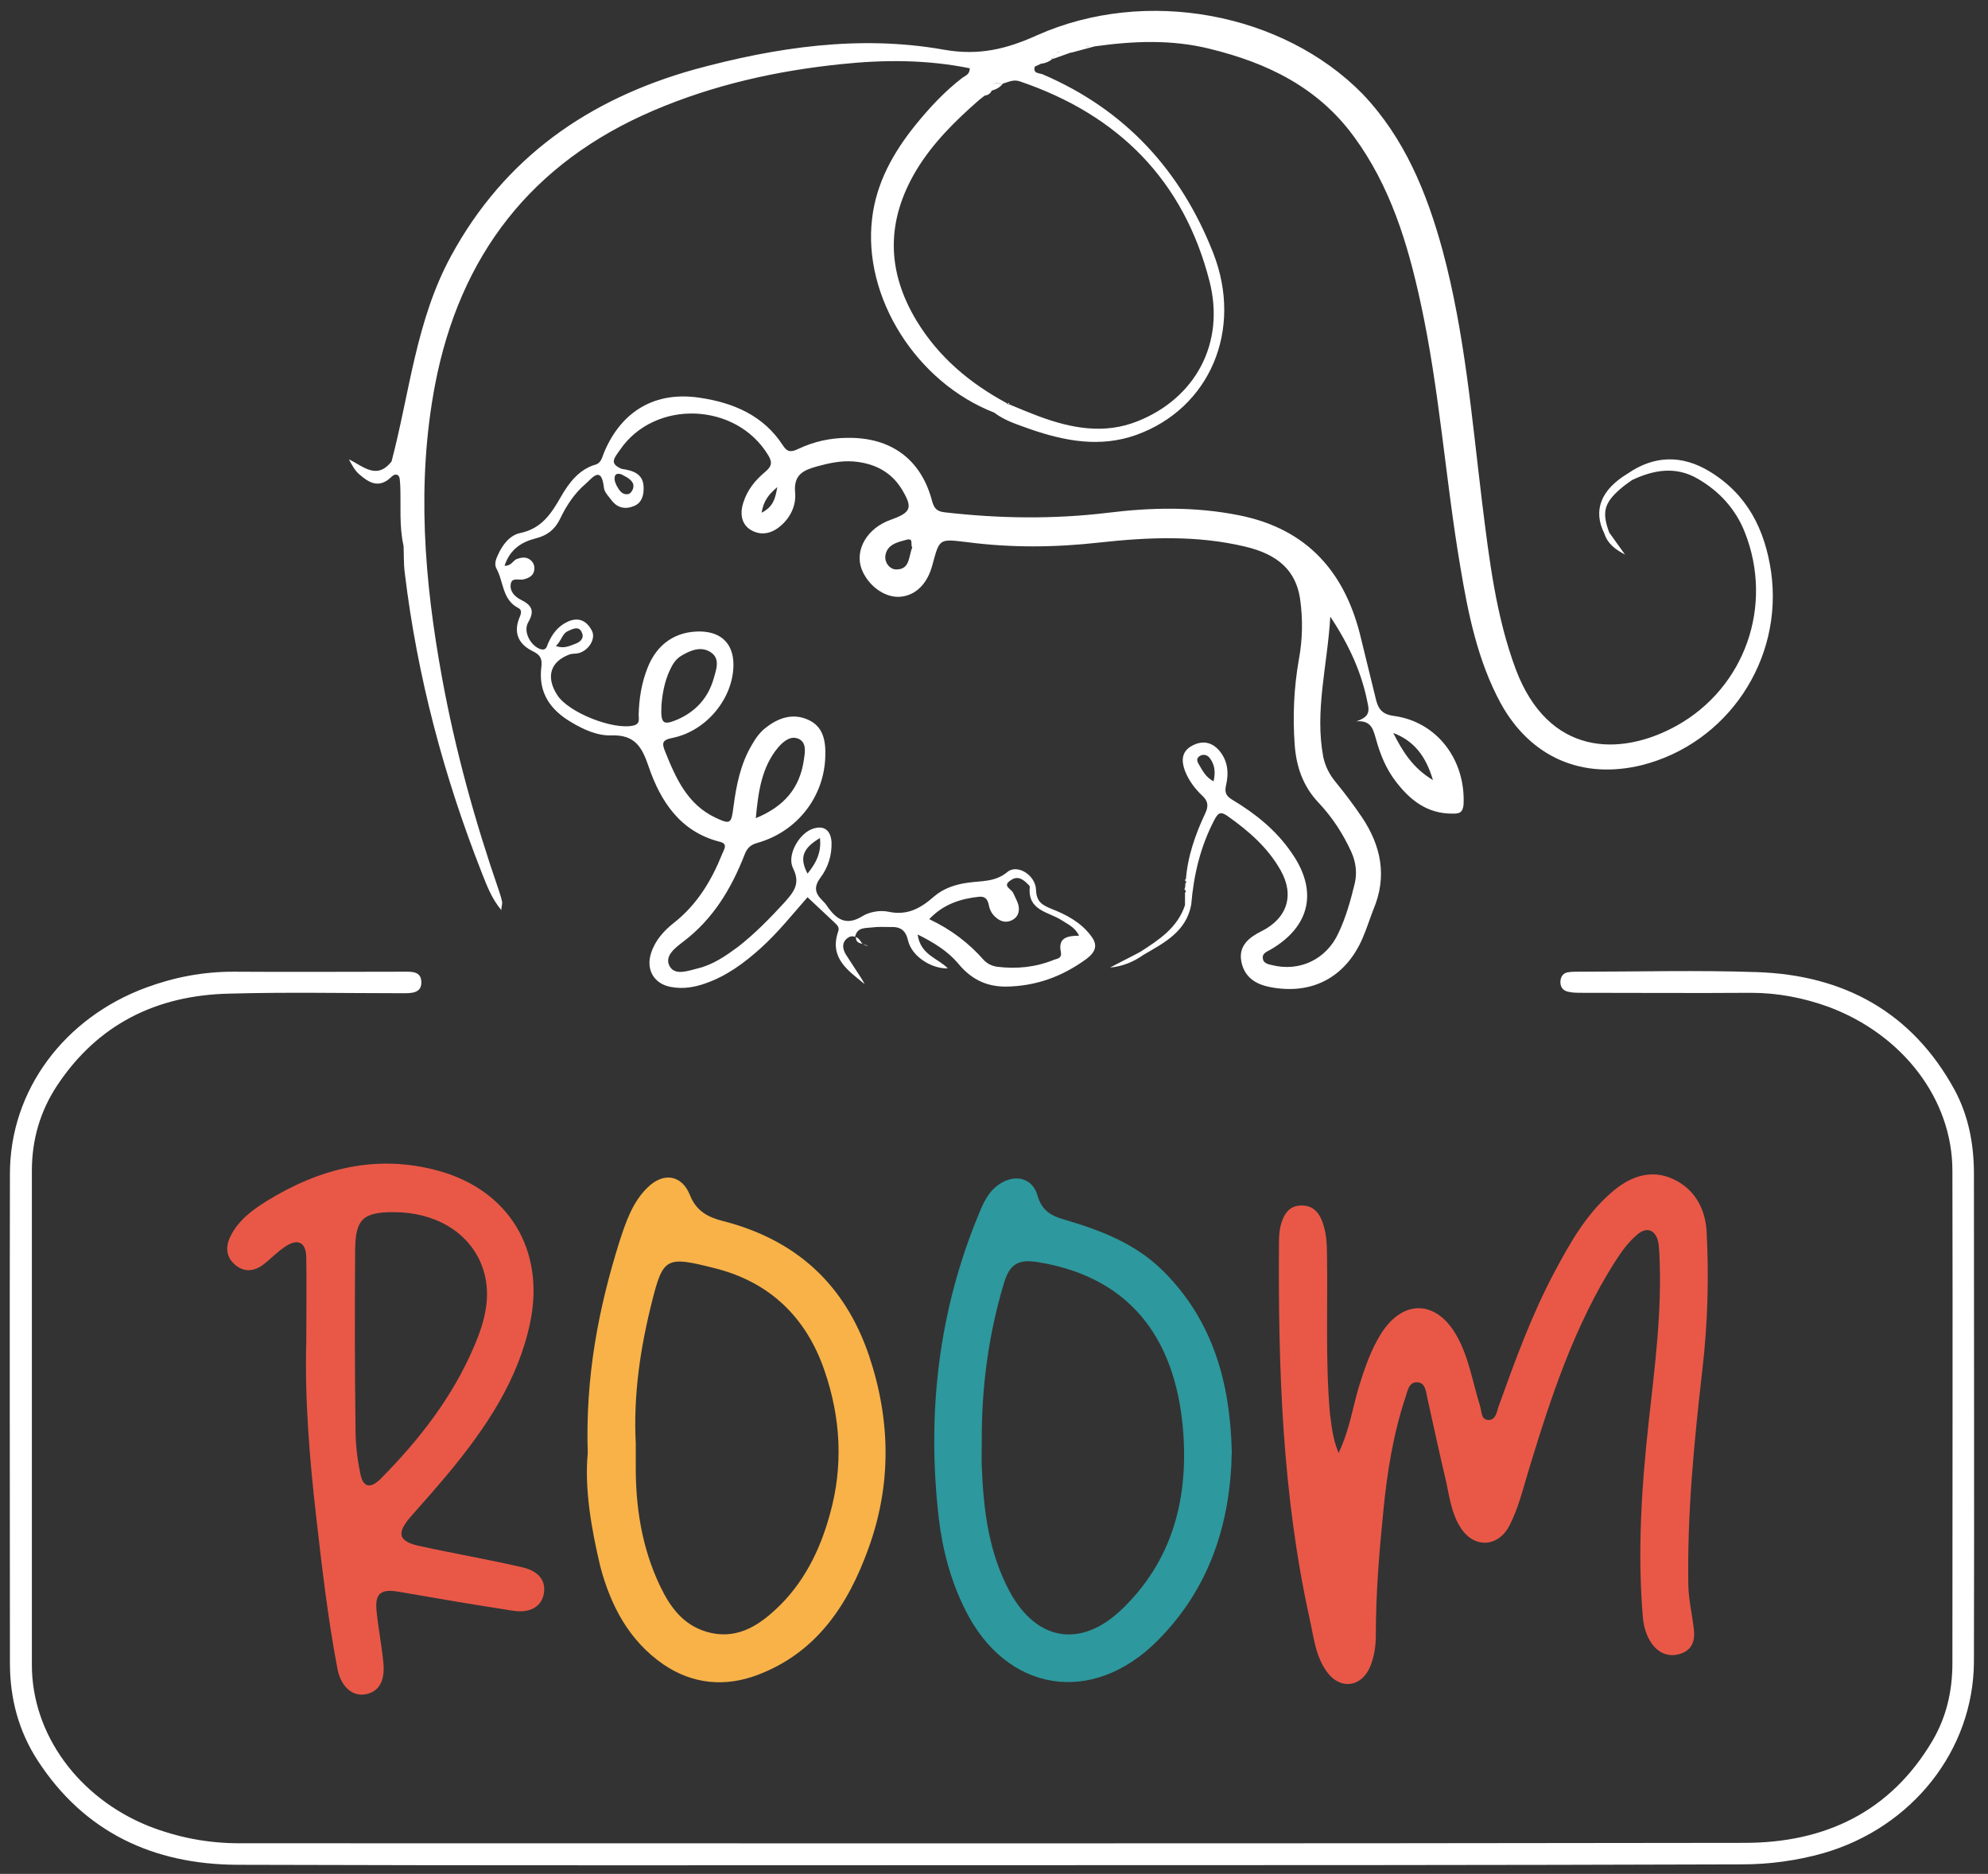 <svg xmlns="http://www.w3.org/2000/svg" xmlns:xlink="http://www.w3.org/1999/xlink" id="Layer_1" x="0px" y="0px" viewBox="0 0 480.3 452.8" style="enable-background:new 0 0 480.3 452.8;" xml:space="preserve"><rect x="0" y="0" width="480.3" height="452.8" fill="#333333" stroke="none"/><style type="text/css">	.st0{display:none;}	.st1{fill:#FFFFFF;}	.st2{fill:#E95847;}	.st3{fill:#F8B248;}	.st4{fill:#2D989D;}</style><rect x="-96.2" y="77.4" class="st0" width="590.8" height="295.7"></rect><g>	<path class="st1" d="M239.5,450.7c-60.7,0-121.5,0.1-182.2-0.1c-20.2-0.1-36.9-7.8-48.2-25.2c-4.6-7.1-6.7-15-6.7-23.5  c0-39.4-0.1-78.9,0-118.3c0-20.1,13.1-37.7,33-45c6.8-2.5,13.7-3.8,21-3.8c13.7,0.1,27.4,0,41,0c2,0,4.4-0.2,4.4,2.6  c0,2.6-2.4,2.6-4.4,2.6c-14,0-28.1-0.3-42.1,0.1c-17.5,0.4-31.7,7.4-41.5,22.2c-4.1,6.2-6.1,13.1-6.1,20.6c0,39.8,0,79.6,0,119.4  c0,16.8,11.3,32.1,28.1,38.9c7.1,2.8,14.4,4.2,22,4.2c121.2,0,242.5,0.1,363.7-0.1c19.3,0,35.2-7.4,45.4-24.7  c3.4-5.8,4.8-12.1,4.8-18.7c0-39.7,0.1-79.3,0-119c0-17.3-12-32.9-29.9-39.6c-6.1-2.2-12.3-3.4-18.8-3.4c-13.6,0.1-27.1,0-40.7,0  c-1.2,0-2.5,0-3.6-0.3c-1.2-0.3-1.8-1.3-1.7-2.5c0.1-1.3,0.8-2.1,2.1-2.2c0.7-0.1,1.5-0.1,2.2-0.1c14.4,0,28.8-0.4,43.2,0.1  c20.9,0.7,37.4,9.6,47.7,28.4c3.4,6.3,4.7,13.2,4.7,20.3c0,39.3,0.1,78.6,0,117.9c-0.1,21.4-14.9,40.1-36.4,46.3  c-6.4,1.8-13,2.7-19.7,2.7C360.3,450.7,299.9,450.7,239.5,450.7z"></path>	<path class="st2" d="M323.4,351.1c2.7-5.7,3.4-11,4.9-16c1.4-4.5,2.9-8.9,5.4-12.9c5.3-8.3,13.3-8.1,18.2,0.5  c3,5.3,3.9,11.4,5.7,17.1c0.4,1.3,0.2,3.1,1.8,3.3c1.9,0.2,2.2-1.8,2.6-3.1c4-11.1,8-22.2,13.6-32.7c3.9-7.3,7.9-14.4,14.5-19.8  c4.3-3.5,9.2-4.9,14.1-2.6c5,2.3,7.7,6.8,8.1,12.4c0.6,11.2,0.3,22.4-1,33.6c-2,17.4-3.7,34.8-3.4,52.3c0.1,3.5,0.9,6.8,1.3,10.2  c0.4,2.7-0.2,5.1-2.9,6.1c-2.7,1-5.3,0.3-7.2-2.3c-1.4-2-2-4.2-2.2-6.6c-1.3-15.7-0.3-31.2,1.4-46.8c1.5-13.6,3.3-27.1,2.6-40.9  c-0.1-1.1-0.1-2.3-0.4-3.3c-0.8-2.5-2.7-3.1-4.8-1.4c-2.3,1.9-4,4.3-5.6,6.8c-9.8,15.5-15.4,32.6-20.7,50  c-1.4,4.6-2.5,9.3-4.7,13.6c-2.8,5.4-8.7,5.6-11.9,0.4c-2.1-3.3-2.6-7.2-3.4-10.9c-1.6-6.8-3.1-13.7-4.6-20.5  c-0.3-1.5-0.5-3.6-2.5-3.6c-1.9,0-2.2,2-2.7,3.5c-3,9-4.5,18.4-5.4,27.8c-1,9.9-1.8,19.9-1.8,29.9c0,2.6-0.4,5.2-1.4,7.6  c-2.1,4.9-7.2,5.6-10.4,1.2c-2.8-3.8-3.2-8.5-4.2-12.9c-6.6-29.9-7.6-60.3-7.4-90.7c0-1.8,0.1-3.7,0.8-5.5c0.8-2.2,2.2-3.6,4.6-3.6  c2.5-0.1,4.1,1.4,5,3.7c1,2.6,1.2,5.3,1.2,8c0.2,12.8-0.4,25.6,0.7,38.4C321.7,344.4,321.9,347.4,323.4,351.1z"></path>	<path class="st2" d="M74,324c0-6.7,0.1-13.3,0-20c0-3.8-2-4.9-5.2-2.7c-1.8,1.2-3.4,2.9-5.1,4.2c-2.2,1.7-4.6,2-6.8,0.2  c-2.3-1.9-2.5-4.4-1.2-7c1.9-3.8,5.1-6.2,8.6-8.4c12.9-8,26.7-11.5,41.6-7.4c17.1,4.7,25.8,19.2,22.2,36.6  c-2.9,14-10.7,25.5-19.6,36.3c-3,3.6-6.1,7.1-9.2,10.6c-3.6,4.1-3.1,6.1,2.2,7.2c8.2,1.8,16.4,3.2,24.6,5.1  c4.1,0.9,5.8,3.3,5.3,6.3c-0.5,3.1-3.2,4.9-7.5,4.2c-9.2-1.4-18.5-3-27.7-4.6c-4.3-0.7-5.7,0.5-5.2,4.9c0.4,4,1.2,8,1.6,12.1  c0.5,4.5-1,7.2-4.3,7.8c-3.2,0.6-6-1.9-6.8-6.3c-2.3-12.1-3.7-24.3-5.1-36.5C74.8,352.5,73.6,338.3,74,324z M95.1,292.9  c-7.4,0-9.2,1.7-9.3,9c-0.1,14.5-0.1,29.1,0.1,43.6c0,3.4,0.4,6.9,1.1,10.3c0.6,3.6,2.4,4.1,5,1.5c9.3-9.4,17.4-19.8,22.6-32.1  c2.7-6.3,4.4-12.9,1.7-19.7C113.1,297.6,105,292.9,95.1,292.9z"></path>	<path class="st3" d="M142,351.1c-0.6-18.4,2.6-35,7.7-51.2c1.5-4.6,3.1-9.4,6.7-12.9c3.8-3.8,8.3-3.2,10.3,1.8  c1.5,3.8,4.3,5.3,7.8,6.2c17.7,4.5,29.6,15.2,35.5,32.7c5.2,15.6,5.4,31.1-0.2,46.5c-4.9,13.6-12.5,25.1-26.7,30.5  c-7.9,3-15.7,2.3-22.8-2.5c-8.4-5.8-12.8-14.3-15.3-23.8C142.8,369.1,141.2,359.6,142,351.1z M153.6,348.8c0,1.6,0,3.2,0,4.8  c-0.1,10.3,1.4,20.3,5.9,29.7c2.4,5,5.5,9.3,11.2,11c6.8,2,12.1-1.1,16.7-5.4c6.7-6.2,10.7-14.2,13.1-23  c3.3-11.7,2.6-23.4-1.3-34.7c-4.4-12.9-13.3-21.5-26.7-24.8c-11.5-2.9-12.3-2.6-15,8.2C154.7,325.7,153,337.1,153.6,348.8z"></path>	<path class="st4" d="M297.6,350.8c-0.3,17.2-5.3,33-18,45.7c-15.8,15.8-36.5,12.4-46.4-7.5c-3.5-7-5.5-14.5-6.4-22.2  c-2.9-25.3-0.1-49.9,9.7-73.5c1.1-2.7,2.3-5.4,5-7.2c3.8-2.5,8-1.5,9.2,2.9c1,3.4,3.1,4.7,6.1,5.6c8.9,2.6,17.5,5.8,24.3,12.6  C293,319.1,297.2,334,297.6,350.8z M237.2,348.5c0,2-0.1,3.9,0,5.9c0.4,10.5,1.7,20.9,6.8,30.3c6.5,11.9,17.2,13.6,27,4.2  c12.1-11.6,16-26.3,14.9-42.4c-1.5-21.3-11.4-37.6-35-41.5c-4.7-0.8-6.9,0.3-8.3,4.9C238.8,322.5,237.1,335.4,237.2,348.5z"></path>	<path class="st1" d="M286.5,212.3c0,0.2,0.1,0.3,0.1,0.5c0,0.1-0.1,0.1-0.2,0.2C286.3,212.7,286.3,212.5,286.5,212.3z"></path>	<path class="st1" d="M286.3,214.4c0.1,0.2,0.2,0.3,0.2,0.5c0,0-0.1,0.1-0.2,0.2C286.1,214.9,286.2,214.7,286.3,214.4z"></path>	<g>		<path class="st1" d="M208.5,228.1c-0.2-0.1-0.3-0.2-0.4-0.4c-0.4-0.6-0.8-1.1-1.3-1.3C206.7,227.7,207.6,227.9,208.5,228.1z"></path>		<path class="st1" d="M208.5,228.1c0.4,0.3,0.9,0.4,1.2,0.6C209.5,228.4,209,228.3,208.5,228.1z"></path>		<path class="st1" d="M427.9,138.2c-1.5-10.3-5.8-18.8-14.9-24.3c-6.6-4-13.3-3.9-19.7,0.5c-6.5,3.9-8.5,8.9-5.7,14.5   c0.8,2.5,2.7,3.9,5,5.1c-1.3-1.8-2.5-3.5-3.8-5.3c-1.8-4.8-1.3-7.1,2.6-10.5c0.9-0.8,1.9-1.5,2.9-2.2c5.3-2.5,10.6-3.4,15.9-0.3   c5.2,3,9.1,7.3,11.3,12.8c7.1,17.8,0.1,37.7-16.5,46.9c-13.6,7.5-30.9,7.3-38.8-13.7c-4.8-12.9-6.4-26.5-8.1-40.1   c-2.5-20.5-4.2-41.2-9.6-61.2c-3.8-13.9-9.2-27.1-19.3-37.7C310,3.1,276.9-3.2,250.6,8.5c-7.5,3.4-14.2,5-22.6,3.5   c-20.3-3.6-40.5-0.6-60.3,4.8C142.1,24,121.9,38.1,109,61.8c-8.5,15.6-10,33-14.4,49.7c-3.6,4.6-6.9,1.1-10.3-0.5   c0.8,1.5,1.5,2.8,2.6,3.7c2,1.7,4.2,3.2,6.9,1.2c0.8-0.6,1.5-1.7,2.4-1c0.5,0.4,0.4,1.6,0.5,2.4c0.2,4.9-0.3,9.8,0.8,14.6   c0.1,2.2,0,4.4,0.3,6.6c3,24.9,9.4,49,18.6,72.4c1.2,3,2.3,6.1,4.7,9c0.1-1.1,0.3-1.6,0.2-2c-0.2-1-0.5-1.9-0.8-2.8   c-5.8-16.8-10.5-33.8-13.7-51.3c-4.3-23.5-6.2-47.1-1.7-70.8c6-31.3,23.3-53.7,52.8-66.3c14.5-6.2,29.7-9.6,45.3-11.2   c10.4-1.1,20.8-1.1,31.1,1c0,1.5-1.1,1.8-1.8,2.3c-4.3,3.3-8,7.3-11.4,11.5c-5.3,6.6-9.4,13.9-10.4,22.5   c-2.3,19,10.7,39.6,29.5,46.9c2.6,2,5.7,2.9,8.7,4c8.4,2.9,16.9,4.5,25.6,1.4c17.8-6.4,25.9-25.4,18.6-44   c-7.8-19.9-21.3-34.6-41.1-43.1c-0.8-0.4-2.5-0.1-2-1.9c0.5-0.2,1-0.5,1.5-0.7l0,0c1-0.1,2-0.5,2.8-1.2c-0.1,0-0.3,0-0.4-0.1   c0.1,0,0.3,0,0.4,0.1c0,0,0.2,0,0.2,0c0.1-0.7,0.4-1.1,0.7-1.4s0.7-0.3,1.1-0.3c-0.4,0-0.8,0.1-1.1,0.3s-0.5,0.7-0.7,1.4   c1.4-0.5,2.8-1,4.2-1.5c-0.1,0-0.2,0-0.3,0c0.1,0,0.2,0,0.3,0c0,0,0.2,0,0.2,0c0,0,0,0,0,0c1.9-0.5,3.7-1,5.6-1.5   c9.3-1.3,18.6-1.7,27.8,0.6c13.9,3.4,26.1,9.3,34.8,21.2c8.8,12,13,25.8,16.1,40.1c4.6,21.1,6,42.6,9.6,63.8   c1.9,11.4,4.2,22.8,9.8,33.1c7.2,13,19.6,18.4,34,14.9C417.3,179.7,430.9,159.5,427.9,138.2z M237,23.4   C237,23.4,237,23.4,237,23.4C237,23.4,237,23.4,237,23.4z M292.2,67.9c3.9,15.1-3.5,28.4-17.4,33.9c-8,3.2-16,1.7-23.8-1.2   c-2.4-0.9-4.8-1.9-7.2-2.9l-0.1,0c-0.2,0-0.4-0.1-0.5-0.3c-8.9-4.8-16.4-11.1-21.7-19.8c-7.4-12.2-7.4-24.3-0.1-36.5   c4-6.6,9.4-11.9,15.1-16.9c0-0.1,0-0.2,0-0.3c0,0.1,0,0.2,0,0.3c0.5-0.4,0.9-0.7,1.4-1.1c0.8-0.1,1.4-0.5,1.7-1.2c0,0,0,0,0,0   c-0.3-2.5,1.6-1.6,2.7-1.7c0,0,0,0,0,0c-1.2,0.2-3-0.8-2.7,1.7c1.1-0.3,2-0.8,2.7-1.7c1.4-0.4,2.6-1.1,4.2-0.5   C270.3,27.8,286,43.7,292.2,67.9z M236.9,23.6C236.8,23.6,236.8,23.6,236.9,23.6C236.8,23.6,236.8,23.6,236.9,23.6z M261.4,11   c-0.1,0-0.3,0-0.4,0C261.1,11,261.2,11,261.4,11z M263.3,11.3c-0.4,0-0.8-0.1-1.2-0.2C262.5,11.2,262.9,11.2,263.3,11.3   c0.1,0,0.3,0,0.4,0C263.5,11.3,263.4,11.3,263.3,11.3z"></path>		<path class="st1" d="M336.8,173c-2.5-0.3-3.7-1.4-4.3-3.7c-1.2-4.9-2.4-9.8-3.6-14.7c-3.7-16.1-12.9-26.8-29.6-30.1   c-10.5-2.1-21.1-1.9-31.6-0.6c-13.2,1.6-26.3,1.4-39.4-0.1c-1.9-0.2-2.6-0.9-3.1-2.7c-2.6-10-9.8-15.4-20.3-15.3   c-4.3,0-8.3,0.9-12.1,2.7c-1.5,0.7-2.5,0.9-3.6-0.8c-4.7-7.3-12-10.4-20.2-11.6c-10.7-1.6-18.8,3.2-23,13.1   c-0.5,1.1-0.6,2.4-1.9,3c-4.1,1.1-6.6,4.4-8.5,7.7c-2.4,4.2-4.7,7.8-9.9,8.9c-2.5,0.5-4.3,2.8-5.4,5.3c-0.5,1-0.9,2.2-0.4,3.2   c1.8,3.2,1.4,7.6,5.3,9.6c1.2,0.6,0.5,1.8,0.2,2.6c-1.4,3.7,0.1,6.3,3.4,7.9c1.8,0.9,2.2,1.8,2,3.7c-0.8,6.2,2.1,10.4,7.2,13.4   c3,1.8,6.3,3.3,9.7,3.2c5.7-0.2,7.4,2.8,9,7.5c2.9,8.5,7.7,15.8,17.2,18.2c2,0.5,1.1,1.7,0.6,2.9c-2.6,6.5-6.1,12.3-11.7,16.7   c-2.4,1.9-4.5,4.2-5.5,7.3c-1.3,4,0.7,7.5,4.9,8.2c2.7,0.5,5.4,0.1,8-0.8c5.3-1.8,9.6-5,13.6-8.6c4.2-3.8,7.7-8.2,11.3-12.3   c2.2,2.1,4.4,4.1,6.5,6.1c0.6,0.6,1.3,1.1,0.9,2.2c-2.2,6.4,2.4,9.4,6.4,12.7c-0.6-1.2-1.4-2.3-2.1-3.4c-0.8-1.2-1.6-2.5-2.4-3.7   c-0.8-1.3-1.1-2.8,0.2-3.9c0.7-0.6,1.4-0.7,2-0.4c0-0.1,0-0.3,0.1-0.4c0.6-2,2.5-1.7,4-1.9c1.4-0.2,2.9-0.1,4.4-0.1   c2.4-0.1,3.7,0.7,4.3,3.3c0.9,3.8,5.6,6.8,9.6,6.7c-2.4-2.5-6.6-3.2-7.3-8.2c4,2,7.2,4,9.7,6.9c3,3.7,6.6,5.7,11.6,5.7   c7.3-0.1,13.6-2.4,19.5-6.7c2.5-1.9,2.7-3.6,0.9-5.8c-2.4-3.1-5.8-4.9-9.4-6.3c-2.1-0.9-3.6-1.6-3.7-4.6c-0.1-3.5-4.5-6.3-6.9-4.3   c-3,2.5-6.3,2.1-9.6,2.6c-3,0.4-5.9,1.4-8.1,3.3c-3.3,2.9-6.5,4.7-11.1,3.7c-1.9-0.4-4.4,0-6.1,1c-4.1,2.6-6.5,0.8-8.7-2.4   c-0.3-0.5-0.8-1-1.2-1.4c-1.7-1.7-2-3.2-0.4-5.4c1.9-2.5,2.8-5.5,2.7-8.6c-0.2-3.2-2.2-4.3-5.1-3c-3,1.4-5.7,6.3-4.2,9.3   c1.9,3.8,0.1,5.8-2.1,8.3c-3.5,3.8-7.1,7.5-11.2,10.7c-3,2.2-6,4.3-9.7,5.2c-2.4,0.6-5.5,1.8-6.8-0.5c-1.4-2.5,1.4-4.5,3.2-5.9   c7.3-5.5,11.7-12.9,14.9-21.1c0.6-1.5,1.3-2.3,3-2.8c9.7-2.7,16.3-11.2,16.5-21.1c0.1-3.6-0.5-7.1-4.2-8.7c-3.6-1.6-7-0.5-10,1.8   c-1.5,1.1-2.6,2.6-3.5,4.2c-2.8,4.7-3.8,9.8-4.5,15.1c-0.5,4-0.7,4.3-4.3,2.6c-6.8-3.2-9.6-9.5-12.2-16c-0.8-2-0.8-2.8,1.8-3.3   c8.3-1.7,14.7-9.7,14.7-17.7c0-4.9-2.8-7.8-7.7-8c-6.1-0.2-10.8,2.9-13.1,8.9c-1.4,3.6-2,7.3-2.1,11.2c0,1,0.4,2.2-1.2,2.6   c-4.8,1.2-15.8-3.1-18.5-7.4c-2.8-4.4-1.6-8.1,3.1-9.8c0.7-0.2,1.5-0.1,2.2-0.3c2.4-0.7,4.1-3.5,3.1-5.4c-1.2-2.3-3.1-3.4-5.8-2.2   c-2.4,1.1-3.8,3-4.8,5.3c-0.3,0.7-0.4,1.7-1.7,1.4c-2.4-0.7-4.4-4.2-3.1-6.5c1.7-2.9,0.8-4.2-1.8-5.5c-1.4-0.7-2.7-2-2.4-3.8   c0.3-1.7,2-0.8,3.1-1.1c1.2-0.3,2.2-0.8,2.5-1.9c0.3-1.1,0-2.2-1-2.9c-1-0.7-2.1-0.5-3.2-0.1c-0.9,0.4-1.3,1.7-2.9,1.6   c1.3-3.9,4-5.7,7.5-6.6c2.9-0.7,4.8-2.3,6-4.9c1.5-3.1,3.4-6,6.1-8.3c1.6-1.4,3.8-4.5,4.4,0.9c0.1,1.2,1.3,2.3,2.1,3.4   c1.4,1.6,3.2,1.9,5.1,1.1c1.9-0.7,2.4-2.5,2.4-4.2c0.1-3.6-2.5-4.4-5.3-4.8c-3.1-1.3-1.8-2.6-0.4-4.6c8.3-12.2,28-11.6,35.8,1.3   c1.1,1.8,0.8,2.7-0.7,4c-2.4,2-4.3,4.3-5.3,7.4c-0.8,2.4-0.6,4.9,1.4,6.4c2.3,1.6,4.9,1.4,7.2-0.4c2.7-2.1,4.2-5.2,3.9-8.4   c-0.4-4.4,2.1-5.4,5.3-6.3c2.9-0.8,5.7-1.4,8.7-1.2c4.9,0.4,9,2.3,11.7,6.6c2.8,4.6,2.4,5.7-2.6,7.5c-5.7,2-8.8,7.3-7,12   c1.6,4,5.6,6.9,9.3,6.6c3.7-0.3,6.6-3.1,7.8-7.8c1.7-6.3,1.6-6.2,8.3-5.4c10.7,1.4,21.3,1.3,32,0.1c11.8-1.3,23.6-1.8,35.3,1   c8,1.9,12.2,5.9,13.2,12.6c0.7,4.9,0.6,9.9-0.3,14.7c-1.2,6.8-1.5,13.7-1,20.6c0.4,5.3,2,10,5.8,14c3.3,3.5,5.9,7.5,7.9,11.9   c1.1,2.5,1.4,5,0.8,7.6c-1,4.1-2.1,8.1-3.9,11.9c-2.9,6.4-9.4,9.5-16.1,7.8c-1-0.2-2.1-0.5-2.2-1.6c-0.2-1.2,0.9-1.6,1.8-2.1   c9.7-5.6,11.6-14.3,5.1-23.5c-3.7-5.4-8.7-9.4-14.2-12.7c-1.5-0.9-2-1.7-1.6-3.5c0.7-2.9,0.5-5.9-1.6-8.4   c-1.9-2.2-4.2-2.5-6.6-1.2c-2.6,1.4-2.6,3.7-1.7,6.1c0.9,2.3,2.4,4.3,4.2,6c1.4,1.3,1.5,2.5,0.7,4.2c-2.4,5.1-4.3,10.5-4.7,16.2   c0,0.2,0.1,0.3,0.1,0.5c0,0.1-0.1,0.1-0.2,0.2c0,0.5-0.1,1-0.1,1.6c0.1,0.2,0.2,0.3,0.2,0.5c0,0-0.1,0.1-0.2,0.2c0,1,0,2,0,3   c-1.8,5.5-6.3,8.4-10.8,11.3c-2.4,1.3-4.9,2.5-7.3,3.8c3.1-0.3,5.7-1.4,8.1-3.1c5-2.9,10.3-5.6,11.5-12.1c0.6-7.2,2.2-14,5.6-20.5   c0.9-1.7,1.5-2.1,3.2-0.9c5.1,3.6,9.7,7.6,12.8,13.1c3.4,6,1.6,11.6-4.6,14.7c-3,1.5-5.6,3.5-4.9,7.3c0.7,3.7,3.3,5.5,6.9,6.2   c10.1,2,18.3-2.3,22.4-11.8c1-2.3,1.7-4.6,2.6-6.9c3.4-8,1.9-15.4-2.8-22.4c-1.9-2.8-4-5.6-6.2-8.3c-1.6-1.9-2.6-3.9-3.1-6.2   c-2.1-11.2,1-22,1.7-33.9c4.7,7.1,7.7,13.8,9.1,21.3c0.5,2.3-0.5,3.2-2.8,4c3.8-0.3,4.1,2.2,4.8,4.5c1,3.6,2.4,7,4.7,10   c3.5,4.6,7.7,7.9,13.9,7.8c1.6,0,2.3-0.3,2.5-2.2C354.1,183.5,347.1,174.4,336.8,173z M236.4,216.7c1.5-0.2,2.2,0.5,2.5,2   c0.2,1.1,0.7,2.1,1.6,2.9c1.2,1.1,2.6,1.5,4.1,0.7c1.5-0.8,1.8-2.3,1.4-3.8c-0.3-0.9-0.8-1.8-1.2-2.7c-0.4-1-2.8-1.7-0.6-3.1   c1.7-1.2,3-0.2,4.2,1c0.2,0.2,0.4,0.4,0.4,0.6c-0.6,5.7,4.4,6,7.6,8c1.5,1,3.3,1.7,4.3,3.8c-3,0-5.1,0.6-4.4,3.9   c0.3,1.6-0.8,1.6-1.6,1.9c-4.4,1.8-9,2.3-13.8,1.7c-1.3-0.2-2.3-0.7-3.2-1.6c-3.6-4.1-7.9-7.4-13.2-9.9   C227.9,218.5,232,217.2,236.4,216.7z M198.1,202.5c0.4,3.6-1,6.1-3,8.6C193.1,207.3,193.9,205,198.1,202.5z M188,180.6   c1.3-1.5,3.1-3,5.1-2c1.8,1,1.4,3.2,1.1,5.1c-1,6.8-4.8,11.2-11.6,14C183.2,191.3,184,185.4,188,180.6z M159.8,170.5   c0.2-2.6,0.7-5.8,2.1-8.7c0.6-1.3,1.4-2.6,2.8-3.4c2.2-1.3,4.7-2.3,7-0.8c2.3,1.5,1.4,4,0.8,6.1c-1.3,4.8-4.3,8.2-8.9,10.2   C160.2,175.3,159.6,174.9,159.8,170.5z M137.2,152.5c1.1-0.5,2.7-1.4,3.4,0.4c0.6,1.4-0.5,2.3-1.7,2.7c-1.3,0.5-2.7,1.2-4.6,0.5   C135.7,154.8,135.8,153.1,137.2,152.5z M150.1,114.6c0.4,0.2,0.9,0.5,1.3,0.7c1.1,0.7,2,1.5,1.5,2.9c-0.2,0.5-0.7,1.2-1.2,1.2   c-1.5,0.2-2.1-1-2.7-2c-0.2-0.4-0.4-0.9-0.5-1.4C148.4,114.9,148.7,114.2,150.1,114.6z M184,123.9c0.5-3,1.8-4.5,3.8-6.2   C187.3,120.4,186.9,122.4,184,123.9z M216.7,137.6c-1.6,0.1-3-1.5-2.8-3.3c0.4-2.8,3-3.3,5.2-3.9c1.7-0.4,0.8,1.2,1.3,1.9   C219.5,134.4,219.9,137.5,216.7,137.6z M293.2,188.8c-1.9-1-2.6-2.5-3.5-4c-0.5-0.8-0.8-1.6,0.3-2.2c0.8-0.4,1.7-0.2,2.3,0.6   C293.5,184.8,293.7,186.6,293.2,188.8z M336.6,177.1c5,1.9,7.9,5.6,9.6,11.4C341.2,185.5,338.8,181.4,336.6,177.1z"></path>	</g>	<path class="st1" d="M243.4,97.4c0.3-0.1,0.4,0,0.5,0.3C243.7,97.6,243.5,97.5,243.4,97.4z"></path></g></svg>